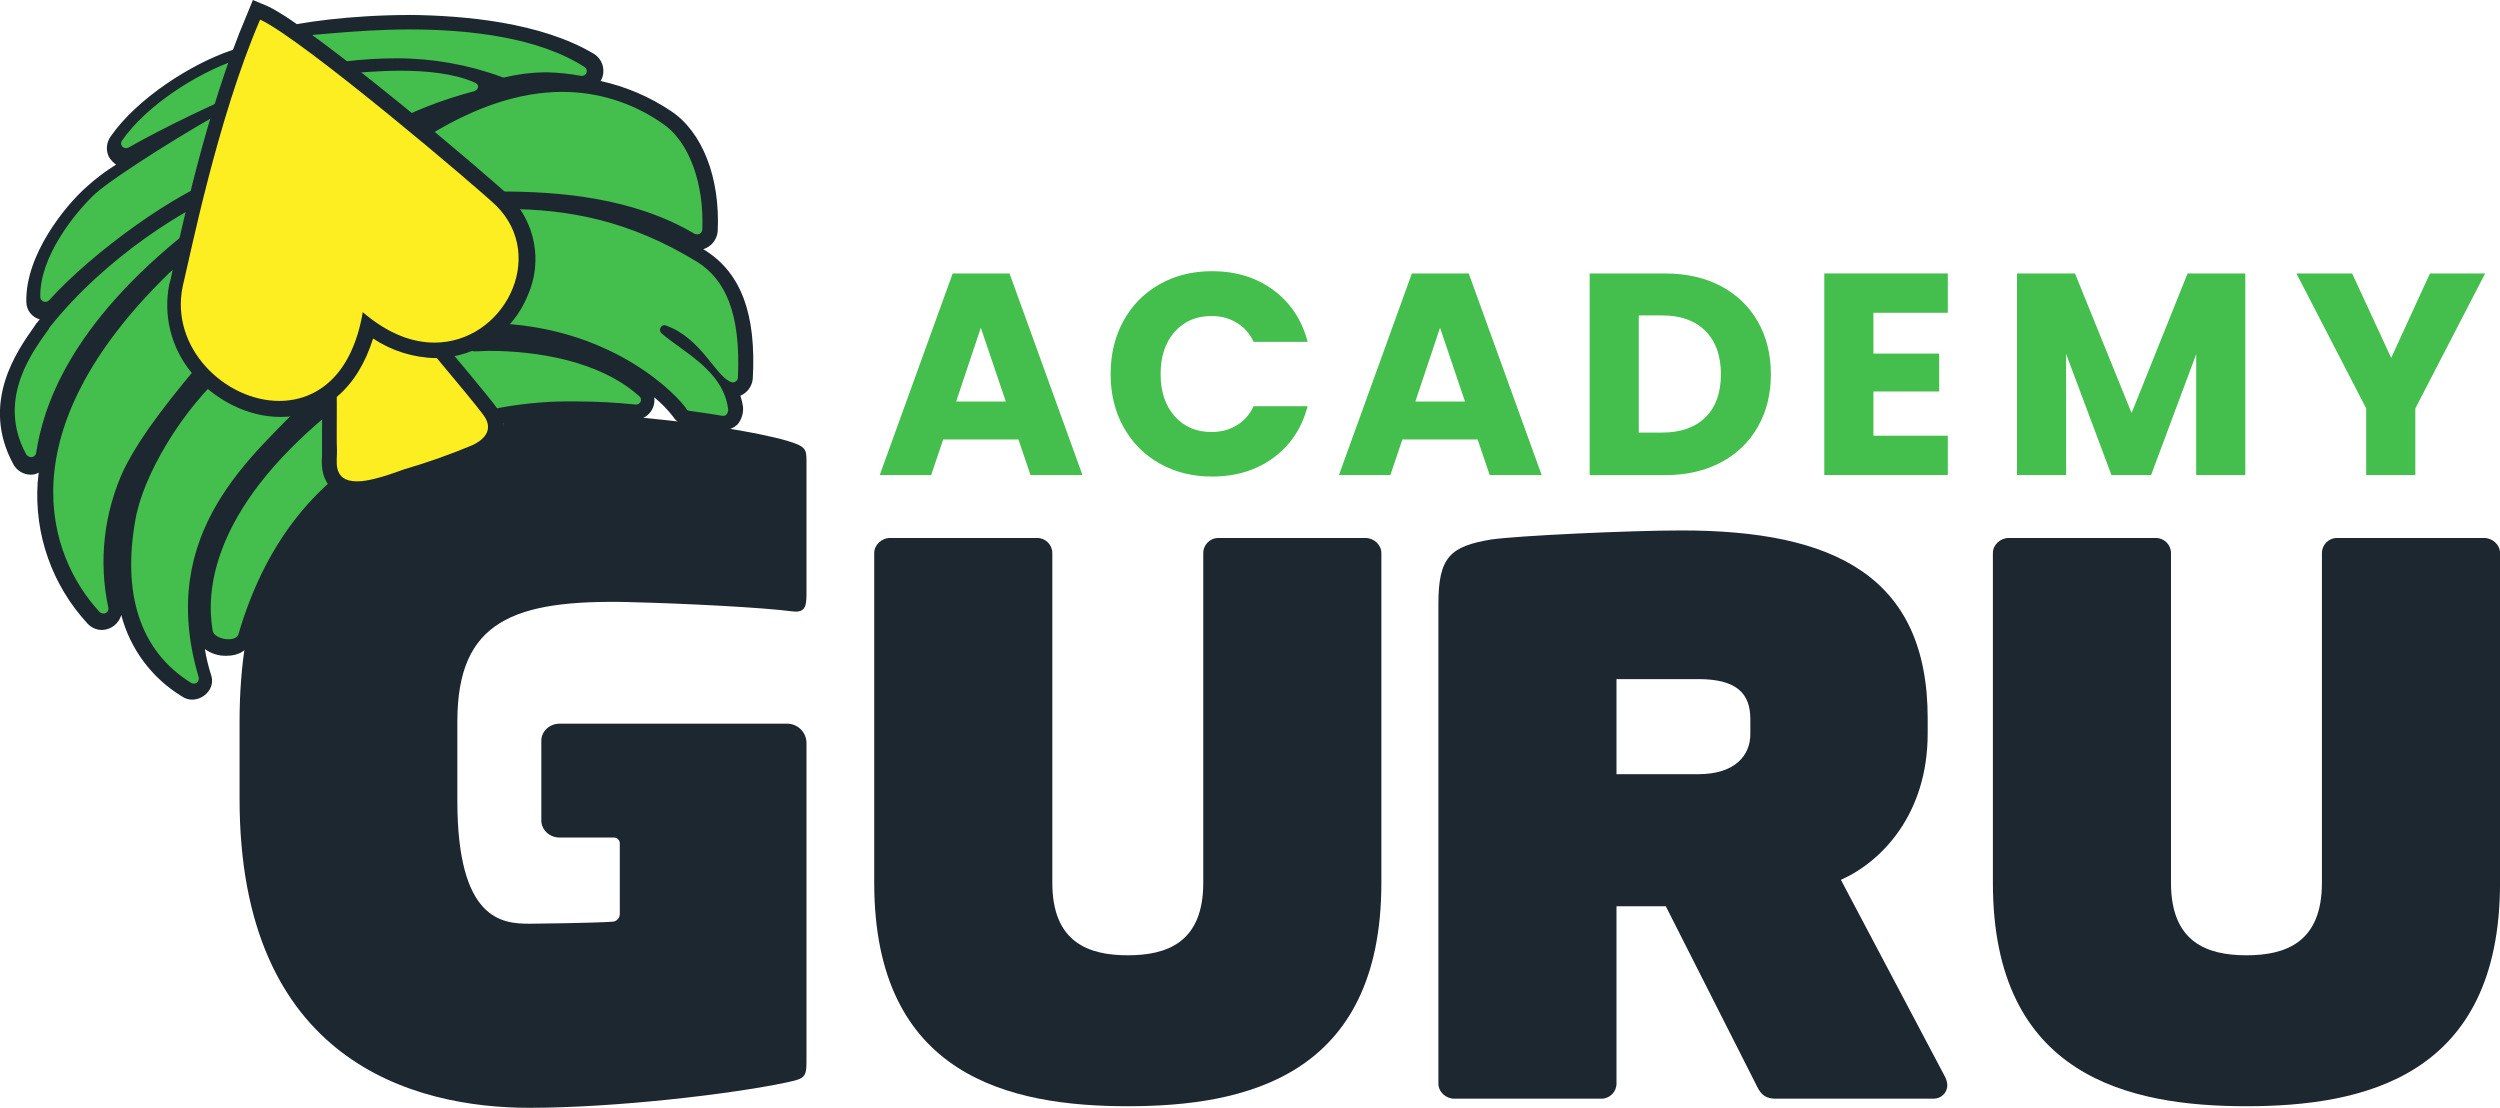 <?xml version="1.0" encoding="UTF-8"?>
<svg id="Layer_2" data-name="Layer 2" xmlns="http://www.w3.org/2000/svg" viewBox="0 0 999.41 442.86">
  <defs>
    <style>
      .cls-1 {
        fill: #fcee21;
      }

      .cls-2 {
        fill: #1d2730;
      }

      .cls-3 {
        fill: #44be4c;
      }
    </style>
  </defs>
  <g id="Layer_1-2" data-name="Layer 1">
    <g>
      <g>
        <g>
          <path class="cls-2" d="m545.88,215.06h-58.83c-3.32,0-6.03,2.71-6.03,6.03v131.84c0,23.83-14.48,28.96-30.17,28.96s-30.17-5.13-30.17-28.96v-131.84c0-3.32-2.72-6.03-6.03-6.03h-58.83c-3.32,0-6.34,2.71-6.34,6.03v131.84c0,77.54,54.61,89.3,101.37,89.3s101.37-11.77,101.37-89.3v-131.84c0-3.32-3.02-6.03-6.34-6.03Z"/>
          <path class="cls-2" d="m993.08,215.06h-58.83c-3.32,0-6.03,2.71-6.03,6.03v131.84c0,23.83-14.48,28.96-30.17,28.96s-30.17-5.13-30.17-28.96v-131.84c0-3.32-2.72-6.03-6.03-6.03h-58.83c-3.32,0-6.34,2.71-6.34,6.03v131.84c0,77.54,54.61,89.3,101.37,89.3s101.37-11.77,101.37-89.3v-131.84c0-3.32-3.02-6.03-6.34-6.03Z"/>
          <path class="cls-2" d="m735.92,351.73c16.29-7.24,34.7-26.25,34.7-58.53v-6.03c0-57.02-37.71-75.12-98.35-75.12-20.82,0-65.87,2.11-76.13,3.62-16.29,2.72-21.12,6.94-21.12,25.64v191.88c0,3.32,3.02,6.03,6.34,6.03h58.83c3.32,0,6.03-2.72,6.03-6.03v-70.9h19.71l35.9,70.9c1.51,3.02,2.72,6.03,8.15,6.03h63.05c2.72,0,5.43-2.11,5.43-5.43,0-.91-.3-2.11-.9-3.32l-41.63-78.74Zm-36.2-58.23c0,8.15-5.73,15.99-20.82,15.99h-32.68v-38.01h32.68c15.39,0,20.82,5.73,20.82,15.99v6.03Z"/>
        </g>
        <path class="cls-2" d="m251.74,240.71c22.58.53,53.54,2.19,64.47,3.64,5.1.73,6.19-1.09,6.19-6.56v-53.54c0-4.73-.36-5.83-7.65-8.01-11.83-3.49-38.97-7.98-68.19-10.09-5.16-.32-10.47-.5-15.7-.5-12.34,0-23.47.9-29.78,2.41,0,0-.01,0-.02,0,.22,1.79.02,3.35-.32,4.58-1.56,5.6-6.79,8.61-9.76,9.9-.59.26-14.53,6.29-28.72,10.05-8.93,3.37-15.81,5.01-21.04,5.01-2.52,0-4.73-.4-6.64-1.16-14.55,12.68-27.96,31.48-36.34,59.83-1.6,9.69-2.47,20.37-2.47,32.15v30.96c0,104.9,69.57,123.48,115.83,123.48,34.24,0,80.93-5.46,103.15-10.2,6.56-1.46,7.65-1.82,7.65-8.01v-127.64c0-4.24-3.47-7.71-7.71-7.71h-91c-4.01,0-7.29,3.07-7.29,6.82v31.88c0,3.75,3.28,6.82,7.29,6.82h21.77c1.27,0,2.31,1.03,2.31,2.3v28.26c0,1.63-1.26,2.99-2.89,3.09-8.35.53-30.46.8-33.27.8-10.93,0-28.78-1.46-28.78-49.17v-31.69c0-40.07,22.29-48.81,68.91-47.72Z"/>
      </g>
      <g>
        <g>
          <path class="cls-3" d="m126.85,180.76c.03-.64.07-1.37.05-1.72-.11-1.89-.11-4.79-.09-9.17,0-.9,0-1.88,0-2.91-45.67,38.94-47.75,71.23-45.05,86.79.38,2.18,3.59,3.53,6.38,3.53,1.95,0,3.7-.66,4.13-2.14,8.54-29.29,22.35-48.94,37.38-62.33-3.18-3.96-2.97-8.98-2.81-12.05Z"/>
          <g>
            <path class="cls-3" d="m46.98,57.24c.32,0,.65-.08.98-.27,9.74-5.61,23.97-12.69,34.05-17.29,1.72-5.67,3.56-11.36,5.5-16.98-15.16,6.15-33.09,18.43-42.14,31.48-.96,1.39.18,3.06,1.61,3.06Z"/>
            <path class="cls-3" d="m137.02,19.79c6.96-.72,13.62-1.19,20.27-1.19,13.55,0,27.09,1.94,43.25,7.66.2.07.42.11.64.11.14,0,.29-.02.43-.05,6.6-1.5,11.98-2.09,16.94-2.09s9.66.61,14.69,1.5c.13.02.26.03.38.03,1.84,0,2.7-2.52,1.02-3.61-18.56-12.02-46.82-15.52-71.89-15.52-15.34,0-29.46,1.31-39.46,2.77,4.26,3.12,8.9,6.64,13.73,10.38Z"/>
            <path class="cls-3" d="m189.47,28.31c-8.47-3.8-19.94-4.76-30.37-4.76-6.13,0-11.87.33-16.48.61,6.86,5.4,13.94,11.11,20.74,16.68,8.01-3.52,17.38-6.83,25.74-9.02,2.04-.53,2.29-2.66.37-3.52Z"/>
            <path class="cls-3" d="m172.92,48.74c13.5,11.22,24.64,20.82,28.81,24.65,24.07.15,53.45,2.65,77.95,17.2.33.19.68.28,1.02.28,1,0,1.91-.77,1.96-1.88.79-18.06-4.85-36.26-16.64-43.94-5.96-3.88-19.68-12.7-40.67-12.7-14.2,0-31.73,4.06-52.42,16.38Z"/>
            <path class="cls-3" d="m73.88,147.54c-.15-.18-.3-.35-.45-.52-8.56-10.56-11.79-23.39-9.09-36.12l.5-2.4c.11-.51.22-1.06.34-1.63-.19.16-.39.31-.57.47-.05.04-.09.08-.14.12C-2.83,172.81,14.76,223.43,35.87,246.41c.4.44.9.63,1.39.63,1.13,0,2.2-1.01,1.93-2.35-3.02-15.28-3.27-36.61,6.4-56.71,6.45-13.41,16.87-26.67,28.28-40.45Z"/>
            <path class="cls-3" d="m280.68,102.35c-25.78-15.71-49.19-20.87-72.64-21.58,6.61,10.12,7.8,22.82,2.9,34.69-1.86,4.5-4.43,8.52-7.51,11.99,45.07,3.74,69.3,30.02,72.62,34.84.28.41.56.77,1.05.84,5.52.73,7.71,1.03,13.95,2.02.09.01.19.02.27.02,1.32,0,2.1-1.58,1.9-2.98-2.3-15.63-18.28-23.14-27.37-30.92-1.45-1.24-.43-3.46,1.23-3.46.22,0,.46.04.7.13,14.82,5.47,20.32,21.7,27.05,23.4.14.04.28.05.41.05.98,0,1.83-.86,1.88-1.88,1.35-26.43-5.28-40.02-16.45-47.17Z"/>
            <path class="cls-3" d="m194.92,138.57c-1.95,0-3.84.04-5.66.11-.03,0-.06,0-.09,0-.45,0-.83-.14-1.14-.37-2.22.88-4.52,1.54-6.88,2.01,8.63,10.33,15.25,18.39,17.2,21.12.22.31.39.61.58.92.25-.06.52-.11.75-.17,6.7-1.61,18.23-2.58,31.18-2.58,7.77,0,16.06.35,24.14,1.12.07,0,.14.01.21.01,1.76,0,2.81-2.18,1.46-3.4-16.36-14.8-42.11-18.77-61.75-18.77Z"/>
            <path class="cls-3" d="m14.16,120.06c.51,0,1.03-.2,1.43-.65,13.85-15.33,37.15-33.38,56.72-44.17,2.21-9.02,4.81-18.97,7.79-29.19-18.42,10.67-39.02,24.03-45.24,29.65-7.99,7.22-23.15,25.79-22.67,42.48.03,1.15.98,1.88,1.96,1.88Z"/>
            <path class="cls-3" d="m67.84,94.47c.73-3.32,1.55-6.95,2.47-10.85-15.32,8.94-37.67,25.08-54.84,46.8-.03.04-.06.08-.09.12-5.11,7.52-22.03,28.1-9.18,51.62.38.7,1.05,1.02,1.72,1.02.89,0,1.76-.58,1.93-1.63,2.71-16.89,12.25-49.14,57.99-87.09Z"/>
            <path class="cls-3" d="m114.77,164.74c-1.63.21-3.29.35-5.01.35-10.25,0-20.81-4.08-29.26-11-15.39,16.43-27.76,39.02-30.43,54.51-4.97,28.85,1.33,52.99,23.2,66.57.33.2.67.29,1,.29,1.2,0,2.26-1.19,1.87-2.52-16.27-55.63,17.1-86.44,38.63-108.2Z"/>
          </g>
        </g>
        <g>
          <path class="cls-1" d="m173.94,141.09c-.18,0-.35.02-.52.02-8.58,0-17.32-2.78-25.66-8.1-3.14,10.34-8.27,18.47-14.93,23.96.09,11.72-.08,18.64.11,21.72.24,3.99-2.4,12.88,8.3,12.88,4.12,0,10.2-1.32,19.19-4.73,11.9-3.12,24.3-8.15,28.16-9.83,3.86-1.68,9.39-5.7,4.86-12.07-2.08-2.92-10.58-13.19-19.5-23.85Z"/>
          <path class="cls-1" d="m109.76,159.06c15.11,0,29.71-10.2,34.23-36.36,10.25,8.79,20.37,12.38,29.43,12.38,28.4,0,46.35-35.29,25.38-56.16-5.88-5.86-79.62-68.35-97.05-76.4-17.43,40.23-28.65,96.09-31.51,109.62-5.37,25.41,17.6,46.92,39.53,46.92Z"/>
        </g>
      </g>
      <g>
        <path class="cls-3" d="m77.16,276.99c-.9.08-1.8-.22-2.48-.82-21.04-13.2-29.49-36.51-23.93-67.86,3.3-19.18,20.21-46.41,38.16-62.29,6.42-5.69,13.16-10.99,20.21-15.88-.86-1.43-1.55-2.95-2.06-4.54-1,1.75-2.25,3.35-3.71,4.74-6.6,6.19-9.69,7.63-11.96,7.63h-.62c-1.93,1.86-3.73,3.86-5.36,5.98l-.62.62c-13.2,15.68-25.58,30.53-32.59,45.38-10.11,21.24-8.25,42.49-5.98,53.63.31,1.4-.08,2.85-1.03,3.92-1.51,2.04-4.39,2.46-6.43.95-.29-.22-.56-.47-.79-.74-26.19-28.67-33-80.44,28.05-139.63l.41-.21c8.87-7.22,20.63-15.68,27.23-20.21-.17-.67-.24-1.37-.21-2.06-3.71,2.48-8.46,5.78-14.23,9.9-35.68,28.05-56.31,57.75-61.26,87.66-.36,2.35-2.37,4.09-4.74,4.13-1.77-.05-3.39-.98-4.33-2.48-12.58-22.69,1.86-42.9,7.84-51.56.41-.62,1.03-1.44,1.24-1.86l.21-.21c23.1-29.29,56.72-49.09,68.48-53.63,2.01-.84,4.08-1.53,6.19-2.06v-1.24c-19.39,6.6-51.98,29.91-70.13,49.71-.88,1.03-2.16,1.63-3.51,1.65-2.62-.08-4.76-2.13-4.95-4.74-.62-17.74,14.85-36.3,23.1-43.73,5.16-4.54,19.18-14.03,34.03-22.89-6.19,3.09-12.79,6.39-17.94,9.49-.7.37-1.48.58-2.27.62-1.78,0-3.43-.94-4.33-2.48-.91-1.57-.74-3.55.41-4.95,10.31-14.85,31.14-28.05,46.41-33.41,1.47-.49,2.99-.77,4.54-.83,3.37.11,6.68.96,9.69,2.48l3.09-.41-.41-.41c-1.42-1.73-2.02-3.98-1.65-6.19.31-1.76,1.58-3.2,3.3-3.71,7.43-2.06,28.26-5.36,51.56-5.36,21.86,0,51.77,2.68,71.78,15.68,1.79,1.24,2.61,3.46,2.06,5.57-.62,2.1-2.56,3.53-4.74,3.51h-.83c-4.55-.94-9.18-1.43-13.82-1.44-5.36.03-10.69.72-15.88,2.06-.35.05-.69.12-1.03.21-.56.05-1.12-.02-1.65-.21-2.22-.85-4.49-1.54-6.81-2.06.97.9,1.5,2.18,1.44,3.51-.23,2.07-1.7,3.79-3.71,4.33-12.16,3.11-23.87,7.75-34.86,13.82l5.16,5.16c22.48-16.09,44.14-24.13,64.56-24.13,14.76-.04,29.17,4.5,41.25,12.99,11.55,7.43,18.36,25.37,17.74,45.58-.13,2.65-2.3,4.73-4.95,4.74-.9.04-1.78-.25-2.48-.83-24.54-14.44-54.04-16.5-76.93-16.5-5.16,0-10.11.21-14.44.21h-2.06c.51.51.86,1.16,1.03,1.86h0c6.6-.41,12.79-.83,18.15-.83,29.7,0,53.83,6.6,78.17,21.66,13.2,8.46,18.56,23.93,17.53,48.68-.17,2.54-2.2,4.57-4.74,4.74h0c-.42.03-.85-.04-1.24-.21h0c1.12,2.26,1.82,4.71,2.06,7.22.26,1.72-.27,3.46-1.44,4.74-.88,1.03-2.16,1.63-3.51,1.65h-.82c-5.98-1.03-8.04-1.24-13.61-2.06-1.27-.23-2.39-.98-3.09-2.06-4.33-6.19-29.29-30.32-71.57-33h-.21l-7.01,5.36h2.27c15.26,0,43.93,2.48,62.08,18.98,1.98,1.82,2.11,4.91.28,6.89-.97,1.05-2.36,1.63-3.79,1.57h-.41c-7.74-.83-15.52-1.25-23.31-1.24-10.01-.09-20.02.67-29.91,2.27-1.77.5-3.56.92-5.36,1.24-22.69,4.54-76.31,15.26-97.35,87.45-1.1,2.73-3.87,4.41-6.81,4.13-4.13,0-8.46-2.06-9.08-5.98-2.68-16.29-.62-49.5,46.41-88.89l-2.06-3.92-1.86,2.06c-2.27,2.48-5.16,5.16-7.84,8.04-20.83,21.04-49.5,49.71-34.44,100.24.46,1.49.15,3.11-.83,4.33-1.03,0-2.48.83-4.13.83Z"/>
        <path class="cls-2" d="m163.58,11.76c24.54,0,51.98,3.3,70.13,15.06.89.57,1.14,1.74.58,2.63-.35.55-.96.88-1.61.88h-.41c-4.7-.88-9.46-1.36-14.23-1.44-5.56.07-11.09.76-16.5,2.06h-.41c-.23.03-.45-.05-.62-.21-13.48-4.94-27.72-7.45-42.08-7.43-6.82.01-13.64.43-20.42,1.24-1.1.14-1.89,1.14-1.75,2.24.02.15.05.3.1.44l.41.83c.37.7,1.07,1.16,1.86,1.24h0c4.74-.21,12.79-1.03,21.45-1.03,10.11,0,21.45,1.03,29.7,4.74,2.06.83,1.65,2.89-.41,3.51-12.86,3.35-25.26,8.27-36.92,14.64-.9.5-1.21,1.64-.71,2.53.03.05.06.1.09.15l6.6,6.6c.43.47,1.02.77,1.65.83.44-.04.86-.18,1.24-.41,25.78-18.36,46.82-24.13,63.53-24.13,14.15,0,27.96,4.32,39.6,12.38,11.55,7.43,17.12,25.37,16.29,42.69-.02,1.05-.88,1.88-1.93,1.86-.04,0-.09,0-.13,0-.36.03-.71-.04-1.03-.21-24.75-14.64-54.45-16.91-78.38-16.91-7.01,0-13.61.21-19.39.21-1.03-.02-1.88.8-1.91,1.83-.01.57.23,1.11.67,1.47l1.86,1.44c.21.21.41.62.62.83l.21.83c.26.79,1.03,1.3,1.86,1.24h.21c6.19-.41,12.58-.83,18.77-.83,24.96,0,49.5,4.54,76.73,21.24,10.93,7.01,17.33,20.21,16.09,46.2-.07,1-.86,1.79-1.86,1.86h-.41c-6.39-1.65-11.96-17.53-26.4-22.69-.21,0-.41-.21-.62-.21-1.05.04-1.88.92-1.84,1.97.02.51.23.98.6,1.33,8.87,7.63,24.54,14.85,26.61,30.11.21,1.44-.62,2.89-1.86,2.89h-.21c-5.98-1.03-8.25-1.24-13.61-2.06-.46-.08-.85-.39-1.03-.83-3.3-4.95-28.05-31.56-74.04-34.03-.35-.05-.69-.12-1.03-.21l-10.73,8.04c-1.65,1.24-.83,3.3,1.24,3.3h0c1.86,0,3.51-.21,5.57-.21,19.18,0,44.34,3.92,60.23,18.15.79.69.87,1.88.18,2.66-.41.46-1.01.7-1.62.64h-.21c-7.81-.82-15.66-1.23-23.51-1.24-10.16-.17-20.32.66-30.32,2.48-16.91,4.13-81.26,10.11-104.78,90.54-.41,1.44-2.06,2.06-4.13,2.06-2.68,0-5.98-1.44-6.19-3.51-2.68-15.47-.62-47.64,46.2-86.42.72-.41.97-1.34.56-2.06-.04-.07-.09-.14-.15-.21-1.03-1.86-2.06-3.71-3.3-5.98-.4-.64-1.1-1.04-1.86-1.03-.55-.02-1.08.21-1.44.62-1.03,1.03-1.86,2.06-2.68,2.89-20.01,21.66-60.43,51.98-42.9,110.96.25,1.1-.45,2.19-1.54,2.43-.45.1-.93.04-1.35-.16-21.45-13.2-27.43-36.92-22.48-64.97,2.89-17.74,18.77-44.76,37.33-60.64,6.55-5.83,13.44-11.27,20.63-16.29.76-.49,1.02-1.47.62-2.27-1.24-2.06-2.27-4.74-3.51-7.22-.31-.75-1.04-1.25-1.86-1.24-.7,0-1.34.4-1.65,1.03-.99,2.17-2.39,4.13-4.13,5.78-6.39,6.19-8.66,6.81-10.11,6.81h-.83c-1.24,0-2.27.62-7.43,7.22-13.41,16.09-25.99,31.14-33.62,46.41-8,17.27-10.17,36.67-6.19,55.28.2,1.04-.48,2.04-1.53,2.24-.18.03-.36.04-.54.03-.54-.02-1.05-.24-1.44-.62-20.63-22.28-37.74-71.78,27.84-135.51l.21-.21c8.87-7.43,20.63-15.68,27.43-20.63.68-.45,1-1.27.83-2.06-.49-2.45-.77-4.93-.83-7.43-3.09,2.06-8.87,5.98-18.56,12.58h-.21c-49.71,38.98-59.4,72.39-62.08,89.72-.18.99-1.06,1.69-2.06,1.65-.74-.05-1.43-.42-1.86-1.03-12.58-22.89,3.92-42.9,9.08-50.33v-.21c23.31-29.49,56.31-48.47,67.03-52.59,2.15-.82,4.36-1.51,6.6-2.06.99-.18,1.69-1.06,1.65-2.06v-3.3c0-1.14-.92-2.06-2.06-2.06-.29-.03-.58.04-.83.21-.41.21-.62.21-1.03.41-20.42,6.81-53.83,30.94-71.36,50.33-.39.37-.9.59-1.44.62-1.07.02-1.97-.79-2.06-1.86-.41-16.29,14.23-34.24,22.07-41.46,7.63-6.81,37.95-25.99,57.75-36.51.62-.21.83-.83,1.03-1.44.21-1.03.41-1.86.62-2.68-1.03.41-1.86.83-2.48,1.03-5.78,1.86-29.7,13.2-43.73,21.24-.32.17-.67.24-1.03.21-1.06,0-1.91-.85-1.92-1.9,0-.35.09-.69.27-.98,9.69-14.03,29.7-26.81,45.17-32.18,1.12-.4,2.31-.61,3.51-.62,3,.22,5.94.99,8.66,2.27.24.16.53.24.83.21h.21l14.23-2.06.21-.41c-10.31-.62-10.73-5.36-10.31-7.43.12-.74.7-1.32,1.44-1.44,6.81.41,27.43-2.89,50.94-2.89m0-5.78h0c-23.51,0-44.96,3.09-52.39,5.36-2.83.79-4.98,3.1-5.57,5.98-.21,1.23-.21,2.48,0,3.71-2.49-1.02-5.15-1.58-7.84-1.65-1.89-.04-3.77.23-5.57.83h0c-15.68,5.36-37.33,18.98-48.06,34.44-1.63,2.38-1.87,5.45-.62,8.04.74,1.22,1.72,2.27,2.89,3.09-4.18,2.59-8.12,5.56-11.76,8.87-8.66,7.63-24.54,27.23-24.13,45.99,0,3.28,2.19,6.16,5.36,7.01-.21.41-.62.62-.83,1.03-.21.21-.21.41-.41.41l-1.24,1.86c-6.39,9.08-21.45,30.11-8.04,54.66,1.36,2.5,3.96,4.08,6.81,4.13,1.16.05,2.3-.24,3.3-.83-.21,1.44-.21,2.48-.41,3.92-1.41,20.79,5.83,41.24,20.01,56.51,1.49,1.6,3.59,2.5,5.78,2.48,3.57-.12,6.66-2.54,7.63-5.98,3.56,13.62,12.29,25.31,24.34,32.59,1.21.84,2.65,1.27,4.13,1.24,2.42-.07,4.68-1.2,6.19-3.09,1.6-1.88,2.07-4.48,1.24-6.81-1.09-3.37-1.92-6.82-2.48-10.31,2.51,1.83,5.56,2.78,8.66,2.68,4.95,0,8.66-2.27,9.69-6.19,20.63-70.33,72.81-81.06,95.08-85.59,2.06-.41,3.92-.83,5.57-1.24,5.98-1.65,17.12-2.27,29.08-2.27,7.63,0,15.68.41,22.89,1.03h.83c3.3-.03,6.25-2.07,7.43-5.16.45-1.25.59-2.6.41-3.92,2.82,2.32,5.38,4.95,7.63,7.84,1.11,1.84,3.02,3.06,5.16,3.3,5.57.83,7.43,1.03,13.61,2.06h1.24c2.17-.07,4.23-.96,5.78-2.48,1.57-1.98,2.31-4.5,2.06-7.01-.22-1.47-.57-2.92-1.03-4.33,2.78-1.19,4.68-3.8,4.95-6.81,1.44-25.99-4.74-42.08-18.77-51.15h0c-.41-.21-.62-.41-1.03-.62,3.23-.99,5.52-3.85,5.78-7.22,1.03-21.45-6.19-39.81-18.77-48.06-8.52-5.7-18.04-9.76-28.05-11.96.36-.58.64-1.2.83-1.86.94-3.36-.39-6.94-3.3-8.87-21.24-12.79-52.18-15.47-74.04-15.68h0Zm-3.71,47.85c1.54-.84,3.12-1.6,4.74-2.27-1.36,1.08-2.81,2.05-4.33,2.89l-.41-.62Z"/>
        <path class="cls-1" d="m142.54,195.11c-3.15.16-6.24-.87-8.66-2.89-2.89-2.89-2.68-7.22-2.48-10.31v-2.06c-.22-2.95-.22-5.92,0-8.87,0-9.49,0-25.16-1.03-49.29v-1.86l1.44-1.03c1.24-.83,11.14-7.43,17.53-7.43,1.86,0,3.64.74,4.95,2.06,1.03,1.24,5.16,5.98,10.11,12.17,12.17,14.23,28.67,34.03,31.76,38.36,1.79,2.43,2.54,5.48,2.06,8.46-1.24,4.33-5.57,6.6-7.84,7.63-9.02,3.76-18.25,7-27.64,9.69-9.08,3.92-15.47,5.36-20.21,5.36h0Z"/>
        <path class="cls-2" d="m149.14,114.68c1.24,0,2.06.21,2.48,1.03,3.3,4.13,37.54,44.34,41.87,50.53,4.33,6.19-1.03,10.11-4.74,11.76-8.95,3.75-18.11,6.98-27.43,9.69-8.87,3.3-14.64,4.74-18.56,4.74-10.31,0-7.84-8.66-8.04-12.58-.41-5.57.62-22.89-1.24-58.16-.21,0,10.11-7.01,15.68-7.01m0-5.78c-6.6,0-16.29,5.98-18.98,7.84l-2.68,1.86.21,3.3c1.24,24.13,1.24,39.81,1.03,49.29v10.93c-.21,3.09-.41,8.46,3.3,12.58,2.83,2.68,6.63,4.1,10.52,3.92,5.16,0,11.76-1.65,20.63-4.95,9.56-2.68,18.93-5.98,28.05-9.9,2.89-1.24,8.04-4.13,9.69-9.69,1.02-3.8.18-7.85-2.27-10.93-2.89-4.13-16.71-20.63-31.97-38.57-5.16-5.98-9.28-10.93-10.11-12.17-1.78-2.28-4.53-3.58-7.43-3.51Z"/>
        <path class="cls-1" d="m111.81,163.35c-12.97-.31-25.13-6.35-33.21-16.5-7.67-9.07-10.72-21.17-8.25-32.79l.62-2.27c3.51-16.71,14.03-67.65,30.32-105.19l1.24-2.68,2.68,1.24c17.33,8.04,89.31,68.89,95.49,75.08,9.87,9.52,12.68,24.22,7.01,36.71-5.6,13.9-19.05,23.02-34.03,23.1h0c-9.08,0-17.94-3.3-26.81-9.9-4.74,21.04-17.53,33.21-35.06,33.21Z"/>
        <path class="cls-2" d="m103.98,7.84c17.12,7.84,88.89,68.89,94.46,74.46,20.42,20.42,2.89,54.66-24.75,54.66-8.87,0-18.56-3.51-28.67-12.17-4.33,25.58-18.56,35.48-33.41,35.48-21.45,0-43.73-21.04-38.57-45.79,3.09-12.79,14.03-67.44,30.94-106.63m-2.89-7.84l-2.27,5.57c-16.29,37.95-27.02,88.89-30.53,105.81l-.62,2.27c-2.48,12.49.77,25.44,8.87,35.27,8.87,10.73,22.28,17.74,35.48,17.74,17.74,0,30.94-11.55,37.13-31.35,7.46,4.97,16.2,7.69,25.16,7.84,16.19-.21,30.67-10.14,36.71-25.16,5.99-13.56,2.95-29.42-7.63-39.81-6.39-6.39-78.17-67.24-96.32-75.69C107.07,2.48,101.09,0,101.09,0Z"/>
      </g>
      <g>
        <path class="cls-3" d="m407.14,175.68h-30.08l-4.82,14.24h-20.55l29.16-80.6h22.73l29.16,80.6h-20.78l-4.82-14.24Zm-5.05-15.15l-9.99-29.51-9.87,29.51h19.86Z"/>
        <path class="cls-3" d="m449.16,128.21c3.44-6.24,8.25-11.1,14.41-14.58,6.16-3.48,13.15-5.22,20.95-5.22,9.57,0,17.76,2.53,24.57,7.58,6.81,5.05,11.37,11.94,13.66,20.67h-21.58c-1.61-3.37-3.88-5.93-6.83-7.69-2.95-1.76-6.3-2.64-10.05-2.64-6.05,0-10.95,2.11-14.7,6.31-3.75,4.21-5.62,9.84-5.62,16.88s1.87,12.67,5.62,16.88c3.75,4.21,8.65,6.31,14.7,6.31,3.75,0,7.1-.88,10.05-2.64,2.95-1.76,5.22-4.32,6.83-7.69h21.58c-2.3,8.73-6.85,15.6-13.66,20.61-6.81,5.01-15,7.52-24.57,7.52-7.81,0-14.79-1.74-20.95-5.22-6.16-3.48-10.96-8.32-14.41-14.52s-5.17-13.28-5.17-21.24,1.72-15.06,5.17-21.3Z"/>
        <path class="cls-3" d="m590.71,175.68h-30.08l-4.82,14.24h-20.55l29.16-80.6h22.73l29.16,80.6h-20.78l-4.82-14.24Zm-5.05-15.15l-9.99-29.51-9.87,29.51h19.86Z"/>
        <path class="cls-3" d="m687.96,114.38c6.35,3.37,11.27,8.09,14.75,14.18,3.48,6.08,5.22,13.11,5.22,21.07s-1.74,14.89-5.22,21.01c-3.48,6.12-8.42,10.87-14.81,14.24-6.39,3.37-13.8,5.05-22.22,5.05h-30.19v-80.6h30.19c8.5,0,15.92,1.68,22.27,5.05Zm-6.2,52.47c4.13-4.06,6.2-9.8,6.2-17.22s-2.07-13.2-6.2-17.34-9.91-6.2-17.34-6.2h-9.3v46.84h9.3c7.42,0,13.2-2.03,17.34-6.08Z"/>
        <path class="cls-3" d="m748.92,125.05v16.3h26.29v15.15h-26.29v17.68h29.74v15.73h-49.37v-80.6h49.37v15.73h-29.74Z"/>
        <path class="cls-3" d="m897.59,109.32v80.6h-19.63v-48.33l-18.03,48.33h-15.84l-18.14-48.45v48.45h-19.63v-80.6h23.19l22.62,55.8,22.39-55.8h23.08Z"/>
        <path class="cls-3" d="m993.46,109.32l-27.9,53.96v26.64h-19.63v-26.64l-27.9-53.96h22.27l15.61,33.75,15.5-33.75h22.04Z"/>
      </g>
    </g>
  </g>
</svg>